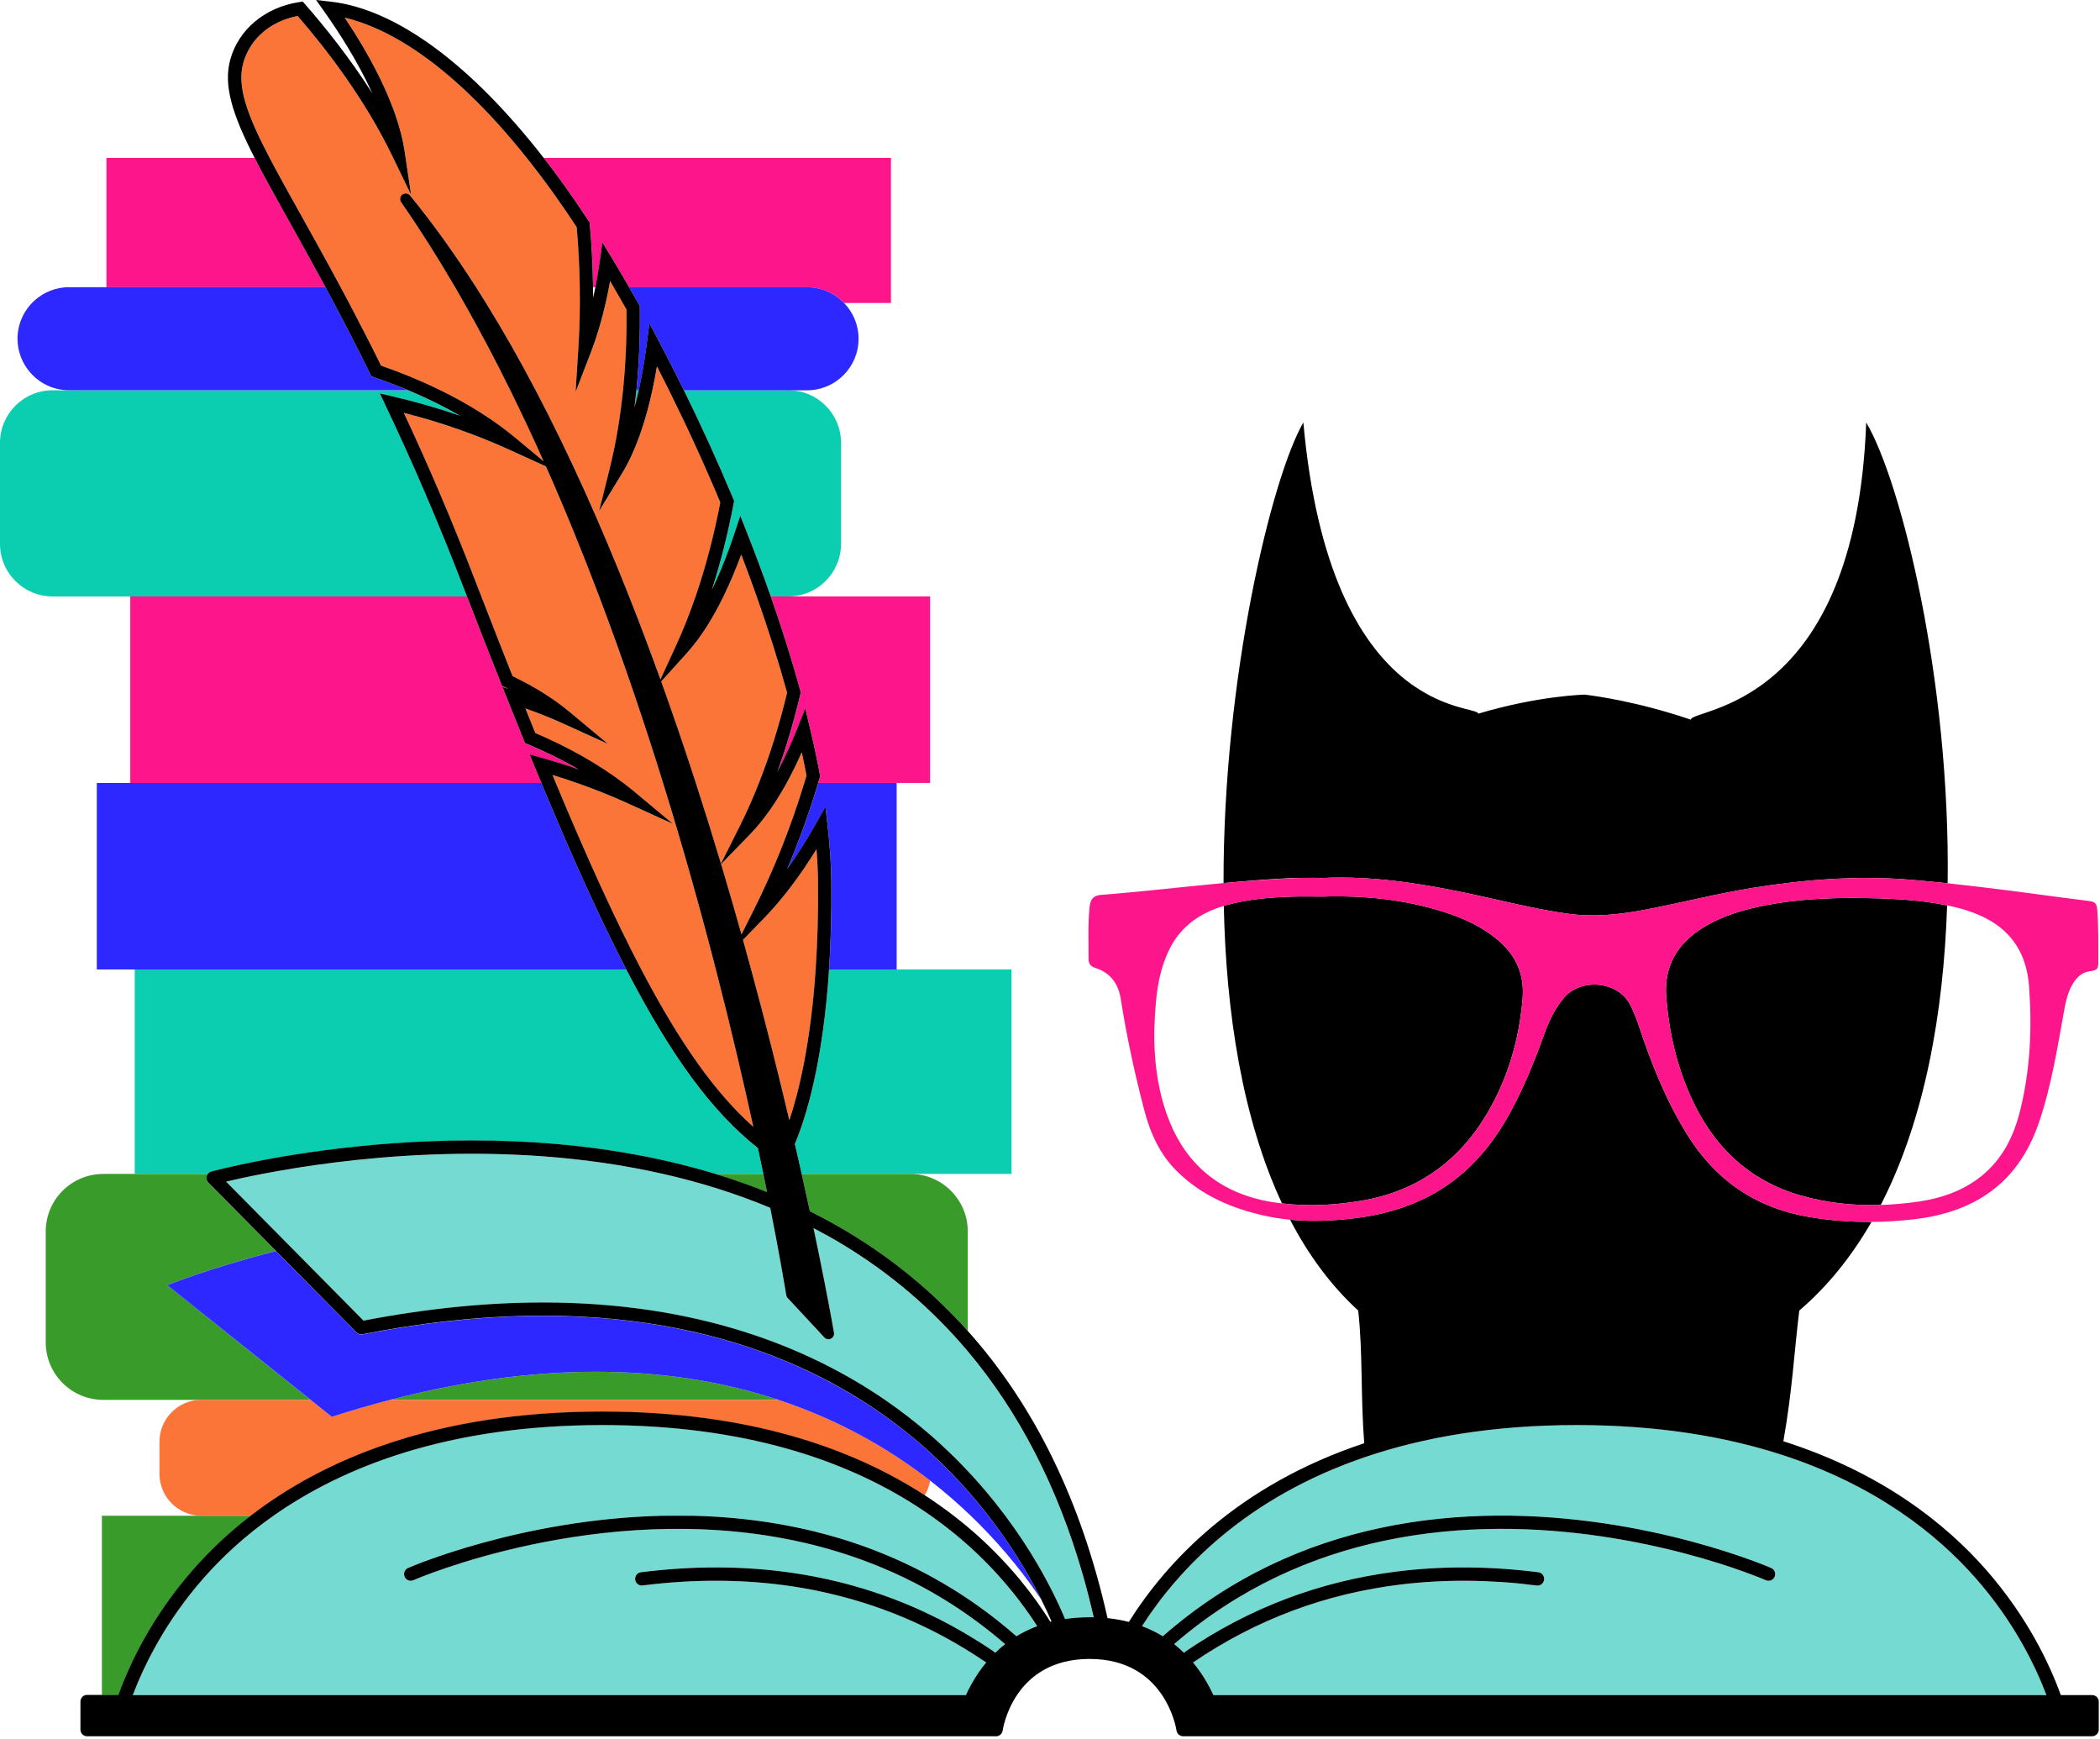 <?xml version="1.0" encoding="UTF-8"?> <svg xmlns="http://www.w3.org/2000/svg" width="825" height="683" viewBox="0 0 825 683" fill="none"><path d="M518.59 344.92C541.32 343.72 563.43 347.89 585.44 352.84C595.56 355.12 605.65 357.5 615.94 358.91C626.1 360.32 636.1 359.28 646.08 357.38C660.21 354.69 674.16 351.1 688.37 348.79C709.13 345.44 729.98 343.83 751 345.61C755.72 346.01 760.44 346.47 765.15 346.96C766.24 267.71 747.04 189.46 733.15 165.95C728.99 278.87 664.58 278.1 664.26 282.69C643.19 275.55 626.62 273.34 622.59 272.86C622.59 272.86 604.64 273.21 580.75 280.34C580.43 276.46 522.54 282.56 512.03 165.95C499.54 187.54 480.47 266.64 480.68 346.88C489.27 346.07 497.88 345.38 506.51 344.96C510.53 344.75 514.56 344.92 518.59 344.92Z" fill="black"></path><path d="M729.24 352.73C717.33 352.67 705.48 353.33 693.77 355.57C684.94 357.27 676.4 359.76 668.71 364.59C658.78 370.84 653.69 379.7 654.59 391.56C655.63 405.27 658.68 418.57 664.37 431.1C672.99 450.16 686.85 463.65 707.28 469.56C717.69 472.56 728.24 473.66 738.86 473.33C756.15 439.78 763.55 397.85 764.94 355.65C753.17 353.24 741.22 352.85 729.24 352.73Z" fill="black"></path><path d="M534.82 471.66C556.63 467.98 573.11 456.25 584.25 437.35C592.42 423.5 596.85 408.26 598.17 392.18C598.91 383.24 595.9 375.84 589.2 369.9C582.58 364.03 574.7 360.54 566.38 357.95C551.11 353.2 535.4 351.69 519.47 352.19C515.51 352.19 511.55 352.08 507.59 352.21C498.92 352.48 490.29 353.21 481.86 355.52C481.5 355.62 481.14 355.73 480.78 355.84C481.66 397.73 488.05 439.36 503.64 472.71C514.05 473.97 524.47 473.41 534.82 471.66Z" fill="black"></path><path d="M318.18 475.83C323.41 478.43 328.57 481.24 333.64 484.3C351.21 494.91 366.74 507.77 380.2 522.82V483.75C380.2 471.25 370.06 461.11 357.55 461.11H314.96C316.11 466.28 317.18 471.19 318.18 475.83Z" fill="#399B2A"></path><path d="M65.73 504.83C65.73 504.83 82.21 498.11 108.4 491.43L81.87 464.61C81.22 463.95 80.96 462.99 81.2 462.1C81.3 461.73 81.49 461.41 81.72 461.13H52.92H40.6C28.1 461.13 17.96 471.27 17.96 483.77V527.25C17.96 539.75 28.09 549.89 40.6 549.89H79.11H122.01L65.73 504.83Z" fill="#399B2A"></path><path d="M153.36 549.87H305.78C267.06 537.08 216.99 533.37 153.36 549.87Z" fill="#399B2A"></path><path d="M75.92 616.59C82 609.66 89.47 602.41 98.58 595.4H79.13H40.04V665.84H46.53C50.84 653.89 59.48 635.33 75.92 616.59Z" fill="#399B2A"></path><path d="M236.66 554.55C293.98 554.55 334.64 568.85 363.28 587.4C364.33 585.65 365.07 583.69 365.41 581.59C349.58 569.29 329.88 557.83 305.78 549.87H153.36C145.88 551.81 138.22 554.02 130.36 556.54L122.03 549.87H79.13C70.03 549.87 62.65 557.25 62.65 566.35V578.93C62.65 588.03 70.03 595.41 79.13 595.41H98.58C126.67 573.8 170.31 554.55 236.66 554.55Z" fill="#FB7538"></path><path d="M122.02 549.87L130.35 556.54C138.21 554.02 145.87 551.81 153.35 549.87C216.98 533.37 267.05 537.08 305.77 549.87C329.86 557.83 349.56 569.3 365.4 581.59C371.24 586.13 376.56 590.78 381.38 595.41C382.45 596.44 383.49 597.46 384.51 598.48C395.27 609.28 403.33 619.79 409.03 628.28C401.56 613.35 387.97 591.28 365.64 570.84C364.85 570.11 364.05 569.39 363.23 568.66C356.06 562.31 347.71 555.91 338.08 549.88C297.95 524.72 235.47 505.92 142.44 524.19C141.57 524.36 140.69 524.08 140.07 523.46L108.4 491.44C82.21 498.12 65.73 504.84 65.73 504.84L122.02 549.87Z" fill="#2C28FF"></path><path d="M260.19 595.41H272.29C268.2 595.31 264.17 595.31 260.19 595.41Z" fill="black"></path><path d="M301.36 468.31C300.89 465.99 300.4 463.59 299.89 461.11H280.84C287.73 463.2 294.58 465.59 301.36 468.31Z" fill="#399B2A"></path><path d="M776.09 619.84C760.91 602.61 736.77 583.29 699.61 571.33C677.7 564.28 651.27 559.78 619.47 559.78C586.43 559.78 559.08 564.62 536.47 572.29C489.46 588.23 462.98 616.4 448.64 638.75C451.63 639.87 454.35 641.22 456.82 642.73C483.58 619.27 513.11 606.44 542.04 600.24C605.06 586.72 665.13 604.62 687.07 612.52C692.52 614.48 695.64 615.83 695.84 615.92C697.16 616.51 697.76 618.06 697.17 619.38C696.58 620.7 695.04 621.29 693.71 620.71C693.51 620.62 690.41 619.28 684.99 617.33C663.44 609.59 604.93 592.22 543.62 605.24C515.67 611.17 487.14 623.44 461.26 645.81C462.67 646.91 463.98 648.07 465.2 649.26C465.37 649.03 465.57 648.82 465.82 648.65C490.77 631.64 518.38 621.18 548.33 617.35C566.19 615.07 584.88 615.14 604.34 617.58C605.77 617.76 606.79 619.07 606.61 620.5C606.53 621.1 606.26 621.62 605.87 622.02L600.04 622.37C582.94 620.48 566.45 620.47 550.64 622.36C520.87 625.92 493.48 636.14 468.78 652.98C468.75 653 468.73 653.01 468.7 653.03C472.27 657.31 474.84 661.81 476.68 665.84H803.97C799.56 654.24 791.18 636.97 776.09 619.84Z" fill="#75DAD2"></path><path d="M384.5 610.85C379.01 605.58 372.78 600.37 365.73 595.4C363.83 594.06 361.87 592.74 359.85 591.44C331.97 573.54 292.42 559.77 236.66 559.77C175.99 559.77 134.85 576.12 107.42 595.39C96.09 603.35 87.1 611.81 80.04 619.82C64.95 636.95 56.57 654.22 52.17 665.83H311.56H319.76H330.48H363.27H379.45C380.74 663 382.39 659.94 384.5 656.89C385.4 655.59 386.37 654.29 387.44 653.02C387.41 653 387.39 652.99 387.36 652.97C386.41 652.32 385.46 651.7 384.5 651.07C377.63 646.56 370.55 642.56 363.28 639.06C352.76 634 341.82 629.99 330.49 627.05C326.95 626.13 323.38 625.31 319.77 624.59C317.06 624.06 314.33 623.58 311.57 623.16C292.81 620.31 273.08 620.18 252.46 622.76C251.01 622.96 249.71 621.92 249.54 620.49C249.36 619.06 250.38 617.74 251.81 617.57C272.64 614.95 292.58 615.06 311.58 617.86C314.33 618.27 317.07 618.73 319.78 619.25C323.39 619.94 326.97 620.73 330.5 621.62C341.81 624.47 352.75 628.35 363.29 633.25C370.56 636.63 377.63 640.5 384.51 644.85C386.46 646.08 388.4 647.34 390.31 648.64C390.56 648.81 390.76 649.02 390.93 649.25C392.15 648.06 393.46 646.91 394.87 645.8C391.46 642.85 388.01 640.08 384.51 637.48C377.57 632.3 370.48 627.77 363.29 623.84C352.51 617.95 341.51 613.4 330.5 609.94C326.92 608.82 323.35 607.8 319.78 606.9C317.04 606.21 314.31 605.6 311.58 605.03C235.19 589.19 163.41 620.25 162.43 620.69C161.11 621.27 159.56 620.68 158.97 619.36C158.39 618.04 158.98 616.49 160.3 615.9C161.07 615.56 204.59 596.7 260.2 595.38C264.18 595.29 268.21 595.28 272.3 595.38C285.01 595.69 298.21 596.99 311.57 599.68C314.3 600.23 317.03 600.84 319.77 601.51C323.34 602.38 326.92 603.36 330.49 604.44C341.49 607.79 352.48 612.21 363.28 617.9C370.46 621.68 377.55 626.01 384.5 630.98C389.51 634.56 394.45 638.45 399.3 642.71C401.77 641.2 404.49 639.85 407.48 638.73C401.85 629.98 394.36 620.32 384.5 610.85Z" fill="#75DAD2"></path><path d="M379.95 530.53C366.01 514.04 349.66 500.1 330.95 488.8C327.21 486.54 323.42 484.43 319.58 482.43C321.31 490.66 322.77 497.85 323.94 503.82C326.33 516.01 327.55 523.09 327.63 523.54C327.79 524.5 327.31 525.44 326.43 525.87C326.12 526.02 325.79 526.1 325.46 526.1C324.86 526.1 324.28 525.85 323.85 525.4L309.42 509.87C309.12 509.55 308.93 509.15 308.86 508.72C308.81 508.38 308.08 503.87 306.65 495.94C305.65 490.38 304.29 483.14 302.58 474.47C288.76 468.69 274.58 464.33 260.39 461.12C197.04 446.78 133.69 455.25 103.19 461.12C96.92 462.33 92.03 463.42 88.82 464.19L114.31 489.97L142.8 518.78C168.53 513.82 191.97 511.65 213.28 511.65C274.14 511.65 317.62 529.32 347.62 549.88C354.17 554.37 360.07 559 365.38 563.61C365.88 564.05 366.4 564.49 366.89 564.93C397.36 591.98 412.41 621.67 418.4 635.99C421.41 635.54 424.62 635.29 428.06 635.29C428.6 635.29 429.13 635.3 429.65 635.31C428.36 629.68 426.96 624.17 425.42 618.79C415.49 584.06 400.28 554.58 379.95 530.53Z" fill="#75DAD2"></path><path d="M250.95 153.3H250.03C249.8 155.59 249.56 157.87 249.27 160.11C249.89 157.84 250.44 155.56 250.95 153.3Z" fill="#0ACEAF"></path><path d="M151.59 159.49L149.27 154.6L154.55 155.82C163.49 157.88 172.28 160.41 180.83 163.37C174.54 159.74 167.71 156.38 160.37 153.31H20.65C9.24 153.31 0 162.56 0 173.96V213.64C0 225.05 9.25 234.29 20.65 234.29H51.18H183.47C182.87 232.74 182.26 231.17 181.65 229.6C172.16 205.03 162.32 182.09 151.59 159.49Z" fill="#0ACEAF"></path><path d="M309.75 153.3H268.67C275.56 167.31 282.08 181.62 288.12 196.06L288.42 196.79L288.27 197.56C285.98 209.62 283.11 221.03 279.66 231.71C283.4 224 286.37 216.09 288.57 209.44L290.84 202.59L293.49 209.3C296.83 217.75 299.93 226.09 302.8 234.28H309.79C321.18 234.25 330.4 225.02 330.4 213.63V173.95C330.41 162.54 321.16 153.3 309.75 153.3Z" fill="#0ACEAF"></path><path d="M100.03 62.01H41.82V112.82H127.88C122.71 103.23 117.92 94.66 113.65 87.01C108.33 77.49 103.74 69.27 100.03 62.01Z" fill="#FD158B"></path><path d="M213.58 62.01C216.4 65.64 219.22 69.41 222.03 73.33C224.98 77.45 228.1 82.02 231.31 86.92L231.67 87.47L231.73 88.12C232.47 96.35 232.88 104.6 233 112.82H233.93C234.58 109.49 235.16 106.06 235.66 102.51L236.68 95.23L240.49 101.52C242.67 105.12 244.9 108.91 247.16 112.83H317.07C322.79 112.83 327.94 115.21 331.63 119.03H350.02V62.02H213.58V62.01Z" fill="#FD158B"></path><path d="M331.611 119.02C327.931 115.21 322.771 112.82 317.051 112.82H247.141C248.311 114.85 249.481 116.92 250.661 119.02C250.791 119.24 250.911 119.46 251.041 119.69L251.361 120.27L251.371 120.94C251.501 132.17 251.041 142.98 250.021 153.31H250.941C252.381 146.89 253.381 140.63 254.071 135.19L255.121 126.98L258.991 134.3C262.291 140.56 265.521 146.9 268.671 153.31H317.051C328.231 153.31 337.291 144.25 337.291 133.07C337.301 127.6 335.131 122.66 331.611 119.02Z" fill="#2C28FF"></path><path d="M145.97 147.87L145.49 146.9C140.51 136.8 135.72 127.53 131.2 119.01C130.08 116.9 128.97 114.83 127.88 112.81H41.82H27.12C21.89 112.81 17.14 114.81 13.54 118.07C9.46 121.77 6.88 127.1 6.88 133.05C6.88 138.17 8.79 142.83 11.93 146.4C15.64 150.62 21.06 153.29 27.12 153.29H160.36C156.08 151.5 151.62 149.8 146.99 148.21L145.97 147.87Z" fill="#2C28FF"></path><path d="M246.04 380.81H52.93V461.11H81.73C82.07 460.7 82.51 460.38 83.04 460.24C84.25 459.9 186.01 432.36 280.84 461.11H299.89C299.22 457.88 298.52 454.52 297.77 451.03C280.09 437.04 264.13 415.72 246.04 380.81Z" fill="#0ACEAF"></path><path d="M325.71 380.81C323.25 418.41 316.38 439.67 312.28 449.36C313.21 453.41 314.1 457.33 314.95 461.12H357.54H397.39V380.82H325.71V380.81Z" fill="#0ACEAF"></path><path d="M51.18 307.56H38.03V321.27V367.11V380.82H246.04C235.83 361.11 224.94 337.07 212.68 307.57H51.18V307.56Z" fill="#2C28FF"></path><path d="M321.44 307.56C318 319.08 313.93 330.41 309.26 341.44C313.08 336.1 316.8 330.24 320.32 323.99L324.3 316.94L325.21 324.99C326.06 332.59 326.53 339.67 326.6 346.06C326.74 358.95 326.4 370.49 325.72 380.82H352.26V307.57H321.44V307.56Z" fill="#2C28FF"></path><path d="M206.26 291.93L205.85 290.92C203.76 285.77 201.63 280.48 199.46 275.04L197.42 269.92L199.77 270.66C199.24 270.4 198.71 270.15 198.17 269.9L197.23 269.46L196.85 268.5C192.55 257.64 188.09 246.26 183.45 234.29H51.18V248V293.85V307.56H212.68C211.83 305.52 210.98 303.46 210.12 301.36L208.07 296.38L213.25 297.84C218.01 299.18 222.71 300.66 227.36 302.26C221.19 298.7 214.48 295.39 207.27 292.35L206.26 291.93Z" fill="#FD158B"></path><path d="M309.8 234.28C309.78 234.28 309.77 234.28 309.75 234.28H302.81C307.28 247.03 311.17 259.44 314.44 271.35L314.62 271.99L314.47 272.64C311.92 283.41 308.89 293.62 305.41 303.21C308.17 298.01 310.82 292.23 313.3 285.96L316.37 278.23L318.29 286.32C319.76 292.5 321.04 298.55 322.11 304.31L322.22 304.92L322.05 305.52C321.85 306.2 321.65 306.87 321.44 307.54H352.25H365.4V234.27H309.8V234.28Z" fill="#FD158B"></path><path d="M183.47 234.28H51.18V234.29H183.47V234.28Z" fill="#FD158B"></path><path d="M281.23 380.81C275.33 357.94 268.44 333.18 260.49 307.56C253.06 283.61 244.7 258.9 235.39 234.29C228.89 217.13 221.93 200.01 214.48 183.23L200.14 176.71C186.98 170.73 173.05 165.86 158.66 162.21C168.55 183.33 177.69 204.82 186.55 227.71C187.41 229.93 188.25 232.11 189.1 234.29C193.34 245.21 197.41 255.64 201.37 265.62C210.06 269.79 217.66 274.57 223.97 279.84L238.87 292.27L221.21 284.24C216.45 282.08 211.5 280.1 206.43 278.34C207.74 281.6 209.03 284.81 210.31 287.97C223.54 293.63 235.13 300.21 244.88 307.58C246.47 308.78 248.01 310 249.5 311.24L264.39 323.67L246.74 315.64C240.24 312.69 233.51 310 226.62 307.59C223.46 306.49 220.28 305.43 217.06 304.45C217.5 305.51 217.93 306.55 218.37 307.59C230.75 337.29 241.7 361.31 251.94 380.84C267.37 410.27 281.21 429.51 295.97 442.7C292.01 424.61 287.12 403.65 281.23 380.81Z" fill="#FB7538"></path><path d="M294.82 327.55L283.29 339.45C286.09 348.8 288.76 358.01 291.28 367.02L296.02 357.58C304.02 341.63 310.71 324.81 315.95 307.55C316.24 306.59 316.55 305.63 316.83 304.66C316.27 301.67 315.65 298.6 314.97 295.48C313.05 299.8 311.07 303.83 309.03 307.55C304.57 315.71 299.82 322.4 294.82 327.55Z" fill="#FB7538"></path><path d="M321.35 346.1C321.31 342.18 321.11 337.99 320.76 333.55C314.25 344.16 307.36 353.23 300.24 360.57L291.89 369.19C292.98 373.1 294.05 376.97 295.09 380.8C300.88 402.12 305.88 422.13 310.11 440.03C313.85 428.82 318.48 409.76 320.44 380.8C321.13 370.52 321.49 358.99 321.35 346.1Z" fill="#FB7538"></path><path d="M173.04 153.3C184.43 158.88 194.42 165.23 202.9 172.31L213.59 181.23C209.38 171.8 205.01 162.47 200.49 153.31C194.71 141.59 188.67 130.12 182.37 119.03C181.19 116.95 180 114.89 178.81 112.83C172.04 101.23 164.98 90.06 157.61 79.44C156.94 78.47 157.15 77.15 158.09 76.44C159.03 75.73 160.36 75.89 161.11 76.8C170.14 87.83 178.79 99.92 187.05 112.83C188.36 114.88 189.66 116.94 190.95 119.03C197.71 129.96 204.22 141.44 210.46 153.31C223.9 178.88 236.13 206.32 247.18 234.29C251.46 245.12 255.56 256.02 259.49 266.92L265.63 253.53C268.42 247.46 270.97 241.03 273.29 234.29C277.22 222.86 280.47 210.51 282.99 197.36C276.75 182.47 270 167.72 262.84 153.3C261.28 150.15 259.7 147.02 258.1 143.91C257.6 146.94 257 150.09 256.31 153.3C253.85 164.65 250.08 176.68 244.29 186.16L235.4 200.72L239.52 184.16C241.93 174.49 243.68 164.17 244.78 153.29C245.8 143.2 246.27 132.64 246.16 121.65C245.66 120.76 245.16 119.89 244.66 119.01C243.47 116.91 242.28 114.84 241.1 112.81C240.64 112.01 240.17 111.2 239.71 110.41C239.57 111.22 239.41 112.01 239.26 112.81C238.86 114.92 238.43 116.99 237.97 119.01C236.4 125.92 234.5 132.31 232.27 138.11L226.42 153.3L226.14 154.03L226.19 153.3L227.22 137.01C227.59 131.06 227.79 125.05 227.82 119.02C227.83 116.96 227.82 114.89 227.79 112.82C227.68 104.98 227.27 97.1 226.58 89.24C223.54 84.6 220.58 80.28 217.78 76.37C214.09 71.21 210.48 66.45 206.94 62.01C175.73 22.85 150.63 10.5 135.44 6.95C144.27 20.14 156.25 40.86 159.02 59.64L159.37 62.01L161.51 76.52L154.49 62.01L154.08 61.16C143.2 38.68 128.08 19.09 116.96 6.29C106.19 8.4 98.26 15.23 95.59 24.77C93.03 33.95 97.14 45.17 105.94 62.01C109.37 68.57 113.51 75.98 118.24 84.45C122.89 92.78 128.15 102.19 133.85 112.82C134.93 114.84 136.03 116.9 137.15 119.02C141.17 126.62 145.38 134.8 149.74 143.63C158.04 146.53 165.82 149.76 173.04 153.3Z" fill="#FB7538"></path><path d="M259.75 267.67C264.55 281.02 269.08 294.36 273.36 307.56C276.82 318.25 280.11 328.83 283.23 339.25L290.6 324.56C293.3 319.19 295.81 313.5 298.15 307.56C302.46 296.61 306.17 284.76 309.21 272.09C305.87 259.95 301.86 247.3 297.26 234.29C295.34 228.86 293.33 223.38 291.2 217.83C289.27 223.07 286.94 228.72 284.22 234.29C280.3 242.32 275.55 250.18 269.95 256.38L259.75 267.67Z" fill="#FB7538"></path><path d="M284.22 234.29V234.28H281.31V234.29H284.22Z" fill="black"></path><path d="M276.04 234.28H273.28V234.29L276.04 234.28Z" fill="black"></path><path d="M205.36 153.3H205.5C204.86 152.08 204.76 152.08 205.36 153.3Z" fill="black"></path><path d="M283.29 339.45C283.27 339.38 283.25 339.31 283.23 339.25L282.95 339.8L283.29 339.45Z" fill="black"></path><path d="M217.78 184.73L217.54 184.53C217.56 184.57 217.57 184.61 217.59 184.65L217.78 184.73Z" fill="black"></path><path d="M226.13 154.03L226.41 153.3H226.18L226.13 154.03Z" fill="black"></path><path d="M821.89 665.85H809.6C805.29 653.89 796.64 635.33 780.21 616.59C764.44 598.62 739.32 578.47 700.6 566.14C704.04 547.08 704.97 529.97 706.86 514.81C718.21 505.08 727.58 493.28 735.24 479.97C726.91 480.03 718.6 479.4 710.3 477.96C689.47 474.34 673.74 463.35 662.68 445.44C654.46 432.12 648.74 417.71 643.82 402.93C642.85 400.02 641.72 397.19 640.28 394.45C635.62 385.53 621.28 383.96 614.45 391.92C610.87 396.09 608.57 400.95 606.74 406.02C602.78 416.93 598.5 427.68 592.84 437.82C585.3 451.33 575.39 462.55 561.47 469.82C552.29 474.62 542.45 477.29 532.22 478.53C523.74 479.57 515.25 479.94 506.8 479.11C513.93 492.8 522.76 504.9 533.58 514.8C535.46 531.69 534.47 548.58 535.97 566.91C485.97 583.52 458.23 613.64 443.47 637.11C440.86 636.44 438.07 635.93 435.1 635.62C424.88 589.93 406.49 552.19 380.19 522.8C366.73 507.76 351.2 494.89 333.63 484.28C328.56 481.22 323.4 478.4 318.17 475.81C317.17 471.18 316.1 466.26 314.94 461.1C314.09 457.31 313.2 453.39 312.27 449.34C316.37 439.65 323.24 418.39 325.7 380.79C326.37 370.47 326.72 358.92 326.58 346.03C326.51 339.65 326.04 332.56 325.19 324.96L324.28 316.91L320.3 323.96C316.78 330.21 313.06 336.07 309.24 341.41C313.92 330.39 317.98 319.05 321.42 307.53C321.62 306.86 321.83 306.18 322.03 305.51L322.2 304.91L322.09 304.3C321.02 298.54 319.74 292.49 318.27 286.31L316.35 278.22L313.28 285.95C310.79 292.22 308.15 298 305.39 303.2C308.86 293.61 311.89 283.4 314.45 272.63L314.6 271.98L314.42 271.34C311.16 259.43 307.26 247.02 302.79 234.27C299.92 226.08 296.82 217.74 293.48 209.29L290.83 202.58L288.56 209.43C286.36 216.08 283.39 223.99 279.65 231.7C283.1 221.02 285.98 209.61 288.26 197.55L288.41 196.78L288.11 196.05C282.08 181.61 275.56 167.3 268.66 153.29C265.51 146.89 262.28 140.54 258.98 134.28L255.11 126.96L254.06 135.17C253.37 140.61 252.36 146.86 250.93 153.29C250.42 155.55 249.87 157.83 249.25 160.1C249.53 157.86 249.78 155.58 250.01 153.29C251.04 142.96 251.5 132.15 251.36 120.92L251.35 120.25L251.03 119.67C250.9 119.45 250.78 119.23 250.65 119C249.47 116.9 248.3 114.84 247.13 112.8C244.88 108.89 242.65 105.09 240.46 101.49L236.65 95.2L235.63 102.48C235.13 106.03 234.55 109.47 233.9 112.79C233.62 114.21 233.33 115.62 233.03 117.01C233.03 115.61 233 114.2 232.98 112.79C232.86 104.57 232.45 96.32 231.71 88.09L231.65 87.44L231.29 86.89C228.08 81.99 224.96 77.41 222.01 73.3C219.21 69.38 216.39 65.61 213.56 61.98C184.93 25.2 155.57 3.56 130 0.66L124.18 0L127.56 4.77C132.83 12.21 140.48 23.94 146.26 36.64C137.23 22.49 127.52 10.41 119.87 1.69L118.92 0.61L117.5 0.83C104.13 2.89 93.78 11.51 90.49 23.32C87.6 33.67 91.45 45.24 100 61.97C103.71 69.23 108.3 77.45 113.62 86.97C117.89 94.62 122.68 103.2 127.85 112.78C128.94 114.8 130.05 116.87 131.17 118.98C135.7 127.5 140.48 136.76 145.46 146.87L145.94 147.84L146.96 148.19C151.59 149.78 156.05 151.48 160.33 153.27C167.67 156.34 174.51 159.7 180.79 163.33C172.23 160.37 163.45 157.85 154.51 155.78L149.23 154.56L151.55 159.45C162.28 182.05 172.12 204.98 181.62 229.55C182.23 231.12 182.83 232.69 183.44 234.24C188.08 246.22 192.53 257.6 196.84 268.45L197.22 269.41L198.16 269.85C198.7 270.1 199.23 270.36 199.76 270.61L197.41 269.87L199.45 274.99C201.62 280.43 203.75 285.71 205.84 290.87L206.25 291.88L207.25 292.3C214.46 295.34 221.17 298.65 227.34 302.21C222.7 300.61 217.99 299.13 213.23 297.79L208.05 296.33L210.1 301.31C210.96 303.41 211.82 305.46 212.66 307.51C224.92 337.01 235.81 361.05 246.02 380.76C264.11 415.67 280.07 436.99 297.75 450.98C298.5 454.47 299.2 457.83 299.87 461.06C300.38 463.54 300.87 465.94 301.34 468.26C294.56 465.54 287.71 463.15 280.82 461.06C185.99 432.3 84.23 459.84 83.02 460.19C82.49 460.34 82.05 460.65 81.71 461.06C81.48 461.34 81.29 461.67 81.19 462.03C80.95 462.93 81.21 463.88 81.86 464.54L108.39 491.36L140.06 523.38C140.67 524 141.56 524.28 142.43 524.11C235.46 505.85 297.94 524.64 338.07 549.8C347.7 555.84 356.05 562.24 363.22 568.58C364.04 569.3 364.84 570.03 365.63 570.76C387.96 591.21 401.55 613.28 409.02 628.2C410.67 631.49 412.02 634.44 413.1 636.94C412.95 636.98 412.8 637.01 412.65 637.05C406.09 626.62 396.98 614.88 384.5 603.6C381.41 600.8 378.1 598.04 374.58 595.33C371.03 592.6 367.27 589.92 363.26 587.32C334.62 568.77 293.96 554.47 236.64 554.47C170.29 554.47 126.65 573.72 98.56 595.33C89.46 602.33 81.98 609.59 75.9 616.52C59.47 635.25 50.82 653.82 46.51 665.78H40.02H34.22C32.77 665.78 31.6 666.95 31.6 668.4V679.41C31.6 680.86 32.77 682.03 34.22 682.03H45.23H377.75H386.09H387.48H391.31C392.61 682.03 393.71 681.08 393.9 679.79C394.07 678.64 398.37 651.65 428.05 651.65C457.61 651.65 462.03 678.64 462.2 679.79C462.39 681.07 463.5 682.02 464.79 682.02H466.7H467.35H478.35H810.89H821.89C823.34 682.02 824.51 680.85 824.51 679.4V668.39C824.51 667.02 823.34 665.85 821.89 665.85ZM399.3 642.73C394.45 638.48 389.51 634.58 384.5 631C377.54 626.03 370.45 621.7 363.28 617.92C352.47 612.24 341.48 607.81 330.49 604.46C326.91 603.37 323.34 602.4 319.77 601.53C317.03 600.86 314.3 600.25 311.57 599.7C298.21 597.01 285.01 595.71 272.3 595.4H260.2C204.59 596.72 161.07 615.57 160.3 615.92C158.98 616.51 158.38 618.06 158.97 619.38C159.56 620.7 161.1 621.29 162.43 620.71C163.42 620.27 235.19 589.21 311.58 605.05C314.31 605.62 317.04 606.23 319.78 606.92C323.35 607.82 326.93 608.83 330.5 609.96C341.51 613.42 352.51 617.97 363.29 623.86C370.48 627.79 377.57 632.32 384.51 637.5C388 640.1 391.46 642.88 394.87 645.82C393.46 646.92 392.15 648.08 390.93 649.27C390.76 649.04 390.56 648.83 390.31 648.66C388.39 647.35 386.46 646.1 384.51 644.87C377.63 640.52 370.55 636.65 363.29 633.27C352.75 628.37 341.81 624.5 330.5 621.64C326.96 620.75 323.39 619.96 319.78 619.27C317.07 618.75 314.34 618.28 311.58 617.88C292.59 615.08 272.64 614.97 251.81 617.59C250.38 617.77 249.36 619.08 249.54 620.51C249.72 621.94 251.02 622.98 252.46 622.78C273.08 620.19 292.81 620.33 311.57 623.18C314.32 623.6 317.06 624.08 319.77 624.61C323.38 625.32 326.96 626.15 330.49 627.07C341.82 630.01 352.76 634.02 363.28 639.08C370.55 642.58 377.63 646.58 384.5 651.09C385.45 651.72 386.41 652.34 387.36 652.99C387.39 653.01 387.41 653.02 387.44 653.04C386.37 654.32 385.4 655.62 384.5 656.91C382.4 659.96 380.74 663.02 379.45 665.85H363.27H330.49H319.77H311.57H52.17C56.58 654.24 64.95 636.97 80.04 619.84C87.09 611.83 96.09 603.37 107.42 595.41C134.85 576.14 175.99 559.79 236.66 559.79C292.42 559.79 331.98 573.56 359.85 591.46C361.87 592.76 363.83 594.08 365.73 595.42C372.78 600.38 379.01 605.59 384.5 610.87C394.36 620.34 401.85 630 407.48 638.77C404.5 639.87 401.78 641.22 399.3 642.73ZM284.22 234.29C286.94 228.72 289.27 223.07 291.2 217.83C293.33 223.38 295.34 228.86 297.26 234.29C301.86 247.31 305.87 259.96 309.21 272.09C306.17 284.76 302.47 296.61 298.15 307.56C295.81 313.5 293.3 319.18 290.6 324.56L283.23 339.25C283.25 339.32 283.27 339.39 283.29 339.45L294.82 327.55C299.81 322.4 304.57 315.71 309.04 307.56C311.08 303.84 313.06 299.81 314.98 295.49C315.65 298.61 316.27 301.68 316.84 304.67C316.56 305.64 316.25 306.6 315.96 307.56C310.72 324.82 304.03 341.64 296.03 357.59L291.29 367.03C288.76 358.02 286.1 348.81 283.3 339.46L282.96 339.81L283.24 339.26C280.12 328.84 276.83 318.26 273.37 307.57C269.1 294.37 264.56 281.03 259.76 267.68L269.96 256.39C275.55 250.17 280.3 242.32 284.22 234.29ZM173.04 153.3C165.82 149.76 158.04 146.53 149.72 143.62C145.36 134.79 141.15 126.61 137.13 119.01C136.01 116.9 134.91 114.84 133.83 112.81C128.13 102.18 122.87 92.77 118.22 84.44C113.48 75.96 109.35 68.55 105.92 62C97.11 45.15 93.01 33.94 95.57 24.76C98.23 15.22 106.17 8.39 116.94 6.28C128.06 19.09 143.18 38.67 154.06 61.15L154.47 62L161.49 76.51L159.35 62L159 59.63C156.23 40.84 144.26 20.13 135.42 6.94C150.61 10.5 175.71 22.84 206.92 62C210.46 66.44 214.07 71.21 217.76 76.36C220.55 80.26 223.51 84.59 226.56 89.23C227.25 97.09 227.65 104.97 227.77 112.81C227.8 114.88 227.81 116.94 227.8 119.01C227.77 125.04 227.57 131.05 227.2 137L226.17 153.29H226.4L232.25 138.1C234.48 132.3 236.38 125.91 237.95 119C238.41 116.98 238.84 114.91 239.24 112.8C239.39 112 239.55 111.21 239.69 110.4C240.15 111.19 240.62 112 241.08 112.8C242.26 114.83 243.45 116.89 244.64 119C245.14 119.88 245.64 120.75 246.14 121.64C246.25 132.63 245.78 143.19 244.76 153.28C243.66 164.16 241.9 174.48 239.5 184.15L235.38 200.71L244.27 186.15C250.06 176.67 253.83 164.63 256.29 153.29C256.99 150.08 257.58 146.92 258.08 143.9C259.68 147.01 261.26 150.15 262.82 153.29C269.98 167.7 276.73 182.45 282.97 197.35C280.45 210.5 277.2 222.85 273.27 234.28C270.95 241.02 268.4 247.45 265.61 253.52L259.47 266.91C255.54 256.01 251.44 245.1 247.16 234.28C236.11 206.31 223.87 178.86 210.44 153.3C204.2 141.42 197.7 129.95 190.93 119.02C189.64 116.93 188.34 114.87 187.03 112.82C178.76 99.91 170.12 87.82 161.09 76.79C160.34 75.87 159.01 75.72 158.07 76.43C157.13 77.14 156.92 78.46 157.59 79.43C164.95 90.04 172.02 101.21 178.79 112.82C179.99 114.87 181.18 116.94 182.35 119.02C188.65 130.12 194.69 141.58 200.47 153.3C204.99 162.47 209.36 171.79 213.57 181.22L202.89 172.31C194.42 165.23 184.43 158.88 173.04 153.3ZM251.93 380.81C241.69 361.28 230.74 337.26 218.36 307.56C217.93 306.52 217.49 305.48 217.05 304.42C220.27 305.4 223.46 306.46 226.61 307.56C233.5 309.97 240.23 312.66 246.73 315.61L264.38 323.64L249.49 311.21C248 309.97 246.46 308.75 244.87 307.55C235.13 300.18 223.53 293.6 210.3 287.94C209.02 284.78 207.73 281.57 206.42 278.31C211.49 280.07 216.44 282.05 221.2 284.21L238.86 292.24L223.96 279.81C217.65 274.54 210.05 269.76 201.36 265.59C197.41 255.61 193.33 245.18 189.09 234.26C188.25 232.08 187.4 229.9 186.54 227.68C177.69 204.78 168.54 183.3 158.65 162.18C173.04 165.83 186.97 170.69 200.13 176.68L214.47 183.2C221.92 199.99 228.88 217.1 235.38 234.26C244.7 258.87 253.05 283.58 260.48 307.53C268.43 333.15 275.33 357.91 281.22 380.78C287.11 403.62 292 424.58 295.95 442.64C281.2 429.48 267.36 410.24 251.93 380.81ZM295.09 380.81C294.05 376.98 292.98 373.1 291.89 369.19L300.24 360.58C307.36 353.24 314.24 344.17 320.76 333.56C321.11 337.99 321.31 342.19 321.35 346.11C321.49 359 321.13 370.52 320.43 380.81C318.47 409.77 313.85 428.83 310.1 440.04C305.89 422.14 300.89 402.13 295.09 380.81ZM428.07 635.27C424.63 635.27 421.42 635.52 418.41 635.97C412.42 621.65 397.37 591.96 366.9 564.91C366.41 564.47 365.89 564.03 365.39 563.59C360.08 558.98 354.18 554.35 347.63 549.86C317.63 529.3 274.15 511.63 213.29 511.63C191.98 511.63 168.54 513.8 142.81 518.76L114.32 489.95L88.83 464.17C92.04 463.4 96.93 462.31 103.2 461.1C133.71 455.23 197.05 446.76 260.4 461.1C274.59 464.31 288.77 468.67 302.59 474.45C304.3 483.12 305.66 490.36 306.66 495.92C308.09 503.85 308.82 508.36 308.87 508.7C308.94 509.13 309.13 509.53 309.43 509.85L323.86 525.38C324.29 525.84 324.87 526.08 325.47 526.08C325.8 526.08 326.13 526 326.44 525.85C327.31 525.42 327.8 524.47 327.64 523.52C327.56 523.07 326.34 515.98 323.95 503.8C322.78 497.84 321.33 490.64 319.59 482.41C323.42 484.41 327.22 486.52 330.96 488.78C349.68 500.08 366.02 514.02 379.96 530.51C400.29 554.56 415.5 584.04 425.44 618.75C426.98 624.13 428.39 629.64 429.67 635.27C429.13 635.28 428.61 635.27 428.07 635.27ZM476.68 665.85C474.84 661.82 472.26 657.32 468.7 653.04C468.73 653.02 468.75 653.01 468.78 652.99C493.48 636.15 520.87 625.93 550.64 622.37C567.57 620.35 585.27 620.47 603.69 622.78C605.15 622.98 606.43 621.94 606.61 620.51C606.79 619.08 605.77 617.76 604.34 617.59C584.88 615.15 566.19 615.08 548.33 617.36C518.38 621.19 490.78 631.65 465.82 648.66C465.57 648.83 465.37 649.04 465.2 649.27C463.98 648.08 462.67 646.93 461.26 645.82C487.14 623.45 515.66 611.19 543.62 605.25C604.93 592.23 663.44 609.6 684.99 617.34C690.41 619.29 693.51 620.63 693.71 620.72C695.04 621.3 696.58 620.71 697.17 619.39C697.75 618.07 697.16 616.52 695.84 615.93C695.64 615.84 692.52 614.49 687.07 612.53C665.12 604.63 605.06 586.73 542.04 600.25C513.12 606.45 483.58 619.28 456.82 642.74C454.35 641.23 451.63 639.88 448.64 638.76C462.99 616.41 489.46 588.24 536.47 572.3C559.08 564.63 586.42 559.79 619.47 559.79C651.27 559.79 677.7 564.29 699.61 571.34C736.77 583.3 760.91 602.61 776.09 619.85C791.18 636.98 799.56 654.25 803.96 665.86H476.68V665.85Z" fill="black"></path><path d="M823.93 357.55C823.73 354.92 823.22 354.26 820.54 353.9C817.09 353.44 813.63 353.04 810.18 352.58C795.18 350.57 780.19 348.55 765.15 346.96C760.44 346.46 755.72 346 751 345.61C729.98 343.83 709.12 345.44 688.37 348.79C674.16 351.1 660.21 354.69 646.08 357.38C636.1 359.28 626.1 360.32 615.94 358.91C605.65 357.5 595.56 355.12 585.44 352.84C563.43 347.89 541.32 343.72 518.59 344.92C514.89 344.19 489.28 346.07 480.68 346.87C464.67 348.37 448.7 350.26 432.67 351.51C429.57 351.75 428.4 353.09 428.06 356.26C427.34 363.08 427.66 369.91 427.64 376.74C427.64 378.45 428.45 379.63 430.25 380.2C436.25 382.06 439.37 386.43 440.31 392.43C442.59 407 445.71 421.41 449.42 435.67C451.79 444.8 455.44 453.18 462.26 459.96C471.78 469.43 483.51 474.54 496.36 477.45C499.84 478.24 503.32 478.78 506.81 479.13C515.26 479.96 523.75 479.59 532.23 478.55C542.46 477.31 552.3 474.63 561.48 469.84C575.4 462.57 585.31 451.36 592.85 437.84C598.5 427.69 602.79 416.94 606.75 406.04C608.58 400.97 610.88 396.11 614.46 391.94C621.28 383.98 635.63 385.54 640.29 394.47C641.73 397.2 642.86 400.04 643.83 402.95C648.75 417.73 654.47 432.14 662.69 445.46C673.75 463.37 689.47 474.37 710.31 477.98C718.61 479.42 726.92 480.05 735.25 479.99C740.81 479.95 746.37 479.6 751.94 478.95C761.15 477.88 770.01 475.49 778.08 470.7C789.97 463.64 797.08 452.87 801.32 440.06C805.88 426.29 808.21 412 810.77 397.76C811.5 393.64 812.28 389.56 814.61 385.98C816.16 383.59 818.2 381.87 821.13 381.49C823.89 381.13 824.34 380.66 824.34 377.85C824.32 371.07 824.45 364.31 823.93 357.55ZM598.17 392.19C596.85 408.27 592.42 423.51 584.25 437.36C573.11 456.26 556.63 467.99 534.82 471.67C524.48 473.42 514.06 473.98 503.65 472.73C502.35 472.57 501.05 472.4 499.75 472.19C477.55 468.52 463.61 455.47 457.22 434.14C453.24 420.86 452.86 407.24 454.12 393.54C454.77 386.5 456.14 379.64 459.25 373.21C463.73 363.96 471.3 358.69 480.8 355.86C481.16 355.75 481.51 355.64 481.88 355.54C490.3 353.23 498.93 352.5 507.61 352.23C511.57 352.1 515.53 352.21 519.49 352.21C535.42 351.71 551.13 353.22 566.4 357.97C574.72 360.56 582.61 364.04 589.22 369.92C595.89 375.84 598.9 383.25 598.17 392.19ZM793.52 436.69C790.83 447.34 785.87 456.69 776.7 463.29C769.96 468.14 762.28 470.72 754.17 471.93C749.06 472.69 743.96 473.17 738.87 473.33C728.25 473.66 717.7 472.56 707.29 469.56C686.86 463.66 673 450.16 664.38 431.1C658.7 418.56 655.64 405.27 654.6 391.56C653.69 379.7 658.79 370.83 668.72 364.59C676.4 359.76 684.95 357.27 693.78 355.57C705.49 353.32 717.34 352.66 729.25 352.73C741.23 352.85 753.18 353.24 764.95 355.65C765.47 355.76 765.99 355.84 766.51 355.96C771.19 357 775.72 358.45 780 360.62C790.89 366.15 796.23 375.47 797.11 387.24C798.37 403.86 797.62 420.43 793.52 436.69Z" fill="#FD158B"></path></svg> 